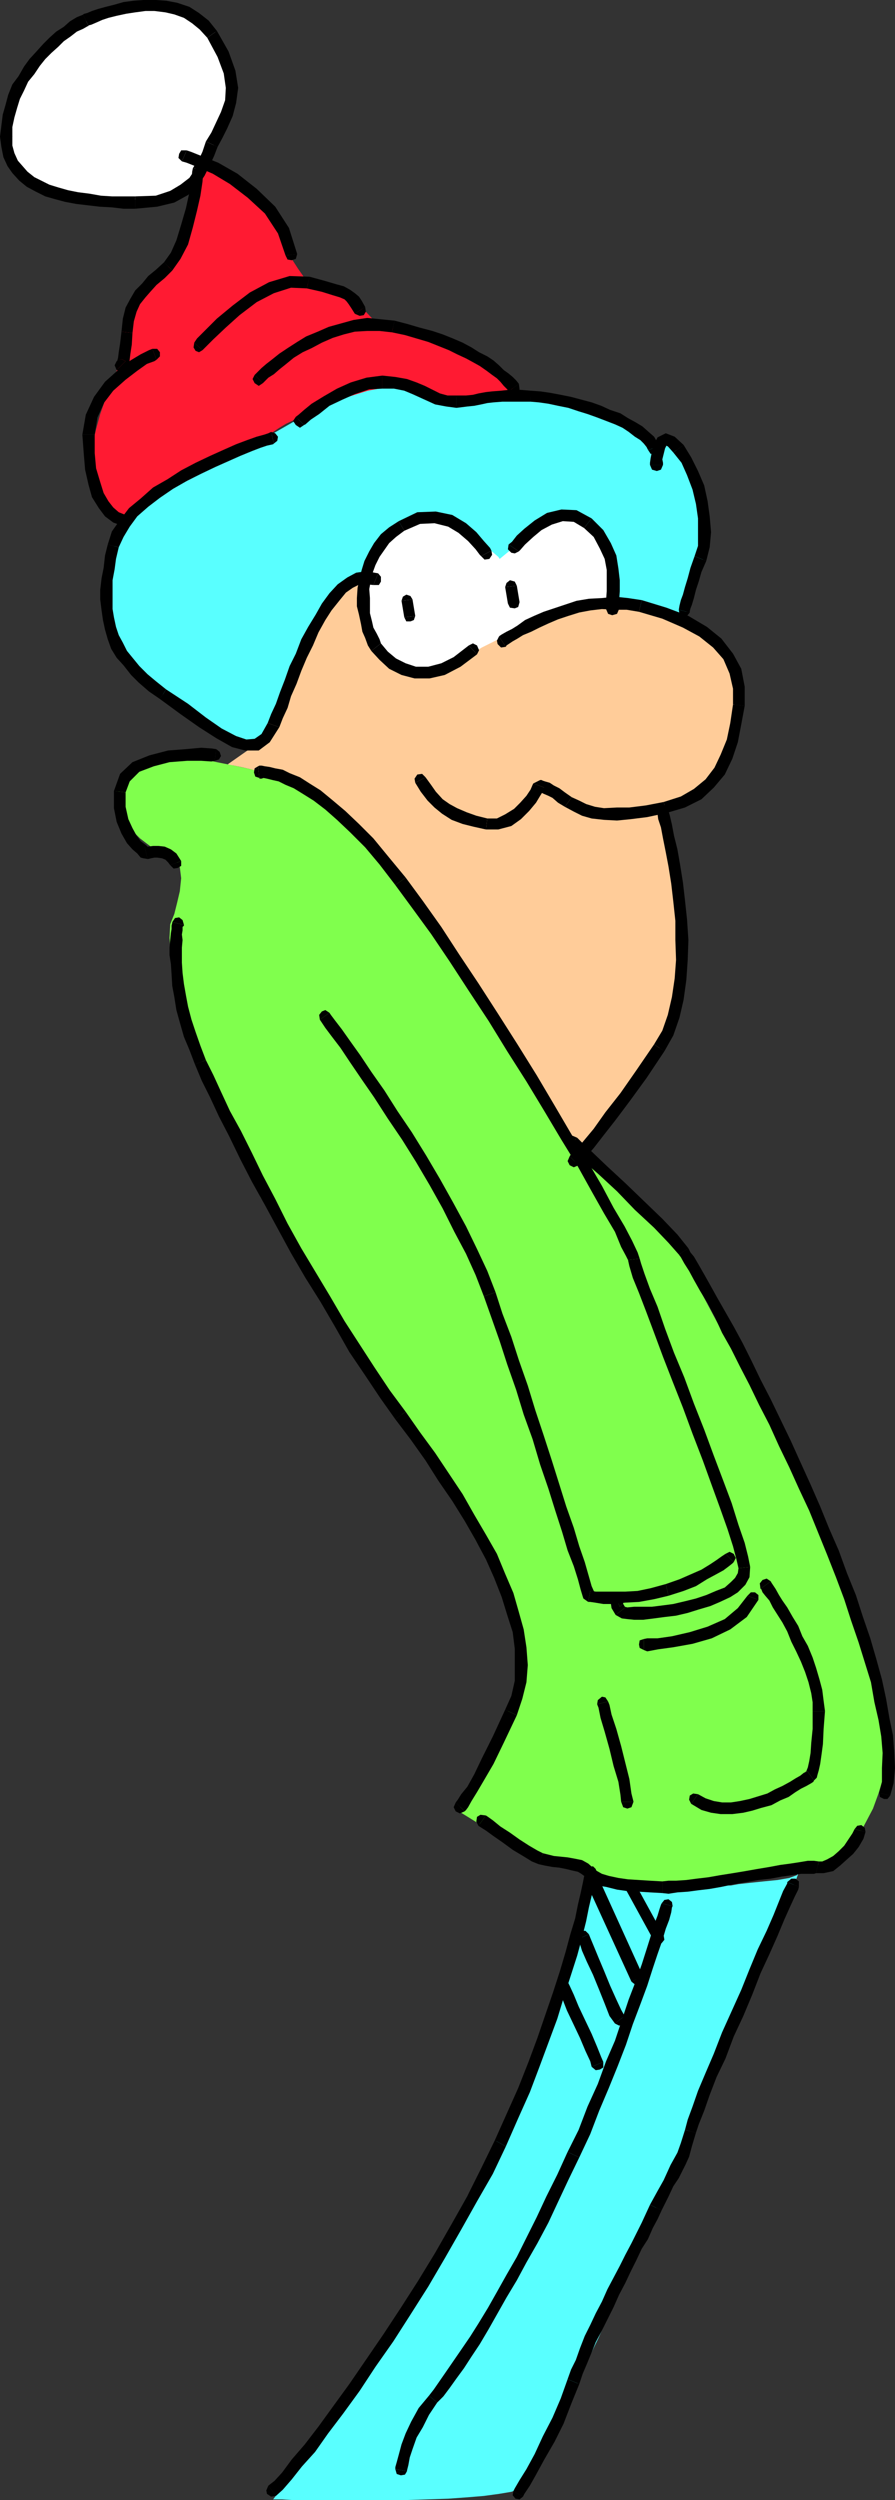 <?xml version="1.0" encoding="UTF-8" standalone="no"?>
<svg
   version="1.0"
   width="55.746mm"
   height="155.668mm"
   id="svg150"
   sodipodi:docname="Cold.wmf"
   xmlns:inkscape="http://www.inkscape.org/namespaces/inkscape"
   xmlns:sodipodi="http://sodipodi.sourceforge.net/DTD/sodipodi-0.dtd"
   xmlns="http://www.w3.org/2000/svg"
   xmlns:svg="http://www.w3.org/2000/svg">
  <rect width="100%" height="100%" fill="#333333" stroke="none"/>
  <sodipodi:namedview
     id="namedview150"
     pagecolor="#ffffff"
     bordercolor="#000000"
     borderopacity="0.25"
     inkscape:showpageshadow="2"
     inkscape:pageopacity="0.0"
     inkscape:pagecheckerboard="0"
     inkscape:deskcolor="#d1d1d1"
     inkscape:document-units="mm" />
  <defs
     id="defs1">
    <pattern
       id="WMFhbasepattern"
       patternUnits="userSpaceOnUse"
       width="6"
       height="6"
       x="0"
       y="0" />
  </defs>
  <path
     style="fill:#ffffff;fill-opacity:1;fill-rule:evenodd;stroke:none"
     d="m 82.403,116.669 h 68.184 v 46.538 H 82.403 Z"
     id="path1" />
  <path
     style="fill:#ffffff;fill-opacity:1;fill-rule:evenodd;stroke:none"
     d="m 11.957,10.18 2.747,-1.939 2.908,-1.778 3.393,-1.939 3.393,-1.454 3.393,-1.131 3.393,-0.808 3.07,-0.323 2.424,0.485 2.262,0.485 2.424,0.323 2.262,0.323 2.1,0.485 1.777,0.808 1.939,1.778 1.454,2.424 1.293,3.717 0.969,4.04 0.323,3.717 v 3.393 l -0.162,2.909 -0.646,2.747 -0.646,2.424 -0.808,1.778 -0.969,1.616 -0.808,1.778 -0.969,1.939 -0.969,2.101 -0.969,2.101 -1.131,1.939 -1.454,1.778 -1.939,0.97 -2.262,0.323 H 38.455 36.677 L 35.062,47.023 H 33.123 31.184 L 29.245,46.861 H 26.983 L 25.044,46.7 H 23.105 L 21.166,46.538 19.389,46.377 17.612,46.215 16.157,46.053 14.865,45.892 13.895,45.569 H 12.926 L 11.472,44.761 9.856,43.63 7.917,42.175 5.978,40.236 4.201,37.974 2.747,35.712 1.777,32.965 1.454,30.218 1.939,27.147 3.07,23.754 4.847,20.522 6.786,17.29 8.725,14.543 10.341,12.281 11.472,10.665 Z"
     id="path2" />
  <path
     style="fill:#59ffff;fill-opacity:1;fill-rule:evenodd;stroke:none"
     d="m 63.822,102.287 -0.485,0.162 -0.969,0.323 -1.616,0.646 -2.1,0.97 -2.585,0.97 -2.747,1.454 -3.07,1.293 -3.231,1.454 -3.07,1.616 -3.07,1.778 -2.908,1.616 -2.747,1.778 -2.424,1.454 -1.777,1.616 -1.293,1.454 -0.646,1.454 -0.808,2.747 -1.131,2.909 -0.969,3.07 -0.969,3.07 -0.808,2.747 -0.485,2.909 v 2.262 l 0.323,2.101 1.131,2.424 1.939,2.909 2.424,3.555 2.747,3.555 2.908,3.555 2.747,3.07 2.1,2.262 1.454,1.131 1.616,0.97 2.262,1.454 2.747,1.616 3.07,1.778 3.07,1.616 2.747,1.131 2.262,0.485 1.454,-0.323 1.131,-1.454 1.454,-2.747 1.777,-3.07 1.616,-3.717 1.777,-3.878 1.616,-3.717 1.454,-2.909 0.969,-2.424 1.131,-1.939 0.969,-2.101 1.131,-2.424 1.293,-2.101 1.131,-2.101 1.454,-1.616 1.293,-1.131 1.131,-0.646 1.939,-0.485 1.293,-0.323 0.646,-0.323 h 0.162 v -0.162 -0.646 -0.808 l 0.162,-1.131 0.162,-1.131 0.485,-1.293 0.485,-1.131 0.646,-0.97 1.131,-0.97 1.293,-1.454 1.616,-1.293 1.939,-1.293 1.939,-0.97 2.1,-0.808 2.262,-0.323 2.262,0.162 2.262,0.808 2.585,1.293 2.585,1.454 2.262,1.778 2.1,1.454 1.616,1.293 1.131,0.97 0.323,0.485 11.149,-9.211 0.323,-0.162 0.323,-0.323 0.969,-0.323 0.969,-0.323 1.131,-0.485 h 1.293 l 1.293,0.485 1.454,0.808 1.293,1.293 1.454,1.454 1.454,1.939 1.131,2.101 0.969,1.939 0.808,2.101 0.485,1.616 0.323,1.454 v 1.454 1.131 1.131 l 0.323,1.131 v 0.646 l 0.162,0.646 v 0.646 0.162 l 15.511,4.525 5.978,-18.745 v -0.485 l -0.323,-1.778 -0.323,-2.101 -0.323,-2.747 -0.646,-2.747 -0.323,-2.747 -0.485,-2.262 -0.485,-1.616 -0.646,-1.454 -0.969,-1.454 -0.969,-1.454 -1.454,-1.616 -1.131,-1.131 -0.808,-0.97 -0.646,-0.808 -0.323,-0.162 -1.293,3.393 -0.485,-0.323 -0.485,-0.97 -1.293,-1.131 -1.454,-1.454 -1.777,-1.454 -1.777,-1.616 -1.777,-1.293 -1.777,-0.808 -2.1,-0.646 -2.262,-0.808 -2.747,-0.485 -2.747,-0.646 -2.747,-0.485 -2.747,-0.323 -2.585,-0.323 -2.262,-0.323 -2.262,-0.162 h -2.424 l -2.1,0.162 -1.939,0.162 -1.939,0.323 -1.293,0.162 -0.808,0.323 h -0.323 l -16.319,-4.201 -12.441,1.454 z"
     id="path3" />
  <path
     style="fill:#59ffff;fill-opacity:1;fill-rule:evenodd;stroke:none"
     d="m 188.073,440.659 -0.162,0.323 -0.485,1.293 -0.808,1.778 -0.969,2.585 -1.454,3.393 -1.616,3.555 -1.616,4.363 -2.1,4.848 -2.1,5.171 -2.585,5.494 -2.262,5.817 -2.585,6.302 -2.747,6.302 -2.908,6.464 -2.747,6.787 -3.07,6.625 -2.908,6.625 -2.908,6.625 -2.908,6.625 -2.747,6.464 -2.908,6.14 -2.585,5.979 -2.747,5.656 -2.424,5.656 -2.585,4.848 -2.1,4.525 -1.939,3.878 -1.939,3.555 -1.616,2.747 -1.293,2.262 -1.293,1.454 -0.808,0.97 -1.777,0.646 -2.908,0.485 -3.555,0.485 -3.878,0.323 -4.524,0.323 -5.009,0.162 -5.009,0.162 h -5.009 -5.009 -4.847 -4.524 -3.878 -3.393 l -2.424,-0.162 H 64.791 64.307 l 0.485,-0.646 1.454,-2.262 2.262,-3.07 3.07,-4.363 3.716,-5.333 4.039,-5.979 4.363,-6.948 5.009,-7.272 4.847,-7.756 5.009,-7.918 5.17,-8.403 4.524,-8.241 4.524,-8.08 4.039,-7.918 3.716,-7.595 2.747,-7.11 2.585,-6.464 2.1,-5.979 2.1,-5.333 1.616,-5.009 1.616,-4.363 1.293,-4.04 1.293,-3.555 0.969,-2.909 0.808,-2.747 0.808,-2.101 0.485,-1.778 0.646,-1.293 0.323,-1.293 0.162,-0.646 0.162,-0.485 v -0.162 l 31.022,2.585 h 0.808 l 1.777,-0.323 2.908,-0.323 3.07,-0.323 3.231,-0.323 2.747,-0.485 1.777,-0.646 z"
     id="path4" />
  <path
     style="fill:#ffcc99;fill-opacity:1;fill-rule:evenodd;stroke:none"
     d="m 84.019,136.544 0.162,0.97 0.485,2.101 0.646,3.232 0.808,3.717 1.131,3.717 1.454,3.393 1.616,2.424 1.939,1.293 2.1,0.485 1.777,0.485 1.777,0.485 1.939,0.162 1.616,0.162 1.616,-0.323 1.616,-0.808 1.939,-1.454 1.131,-0.808 1.616,-0.97 1.939,-1.131 2.1,-1.293 2.585,-1.293 2.585,-1.293 2.908,-1.293 3.07,-1.131 2.908,-1.131 3.07,-1.293 2.747,-0.97 2.908,-0.808 2.747,-0.646 2.262,-0.485 2.1,-0.485 h 1.939 l 1.616,0.162 1.939,0.323 2.262,0.808 2.1,0.646 2.424,0.808 2.262,0.97 2.424,1.293 2.262,1.293 2.1,1.454 2.1,1.616 1.777,1.778 1.454,1.939 1.454,2.101 0.969,2.424 0.485,2.424 0.162,2.585 -0.485,5.009 -0.808,4.525 -1.454,3.878 -1.454,3.232 -1.777,2.747 -1.616,2.101 -1.939,1.616 -1.616,0.808 -1.454,0.646 -1.293,0.485 -1.131,0.646 -0.808,0.485 -0.646,0.485 -0.485,0.323 -0.162,0.323 h -0.162 l 0.162,0.485 0.162,1.293 0.323,1.778 0.485,2.747 0.485,2.909 0.485,3.555 0.646,3.717 0.485,3.878 0.485,4.201 0.485,4.201 0.162,4.201 0.162,4.04 -0.162,3.878 -0.323,3.232 -0.808,3.07 -0.808,2.424 -1.131,2.424 -1.293,2.262 -1.454,2.585 -1.777,2.424 -1.777,2.585 -1.939,2.424 -1.777,2.424 -1.616,2.262 -1.939,2.262 -1.616,2.101 -1.293,1.616 -1.293,1.778 -1.293,1.131 -0.808,0.97 -0.485,0.646 -0.162,0.162 -36.677,-56.234 -0.323,-0.323 -0.808,-0.808 -1.131,-1.616 -1.454,-1.778 -1.777,-2.101 -2.262,-2.424 -2.424,-2.585 -2.424,-2.747 -2.424,-2.747 -2.585,-2.747 -2.585,-2.585 -2.424,-2.424 -2.262,-1.939 -2.262,-1.939 -1.939,-1.131 -1.616,-0.808 -2.747,-0.808 -2.908,-0.808 -2.424,-0.97 -2.262,-0.646 -2.1,-0.485 -1.616,-0.323 -1.131,-0.162 -0.323,-0.162 8.079,-5.656 10.664,-25.693 0.323,-0.485 0.969,-1.293 1.131,-1.939 1.616,-2.262 1.777,-2.262 1.939,-1.778 1.939,-1.293 z"
     id="path5" />
  <path
     style="fill:#ff1a32;fill-opacity:1;fill-rule:evenodd;stroke:none"
     d="m 47.503,39.59 0.485,0.162 1.454,0.323 1.939,0.646 2.424,1.293 2.747,1.454 2.747,2.101 2.424,2.747 2.1,3.393 1.777,3.393 1.616,3.07 1.454,2.747 1.454,2.262 1.131,1.616 0.808,1.293 0.646,0.808 0.162,0.323 h 0.485 l 1.131,0.162 1.777,0.485 2.1,0.646 2.585,1.131 2.585,1.454 2.585,2.262 2.585,2.747 2.747,0.808 3.231,0.808 3.393,0.97 3.555,1.131 3.393,1.293 3.231,1.454 2.908,1.293 2.262,1.454 1.939,1.616 1.777,1.293 1.454,1.293 1.454,1.293 1.131,0.97 0.808,0.808 0.485,0.485 0.162,0.162 h -0.646 l -1.939,0.323 -2.908,0.162 h -3.555 -3.716 l -3.878,-0.323 -3.716,-0.646 -3.231,-1.131 -1.454,-0.485 -1.777,-0.323 h -1.939 -2.424 l -2.262,0.646 -2.585,0.485 -2.585,0.808 -2.585,0.808 -2.585,0.808 -2.585,0.97 -2.262,1.131 -2.424,1.131 -2.1,1.131 -2.1,0.97 -1.616,0.97 -1.454,0.97 -3.07,1.778 -4.039,2.262 -4.039,2.424 -4.363,2.424 -4.039,2.262 -3.393,1.616 -2.424,1.131 -0.646,0.485 -9.371,6.948 -0.323,-0.323 -1.131,-0.808 -1.131,-1.454 -1.454,-1.616 -1.454,-2.101 -1.293,-2.747 -0.646,-2.909 -0.162,-3.07 0.485,-3.555 0.808,-3.393 0.969,-3.555 1.131,-3.232 0.969,-2.747 0.969,-2.262 0.646,-1.454 0.162,-0.485 2.1,-13.735 0.485,-0.485 1.454,-1.778 2.262,-2.101 2.424,-2.585 2.585,-2.909 2.1,-2.747 1.616,-2.424 0.808,-1.778 0.323,-1.939 0.485,-2.424 0.808,-2.747 0.646,-2.909 0.808,-2.747 0.485,-2.101 0.485,-1.778 z"
     id="path6" />
  <path
     style="fill:#80ff4d;fill-opacity:1;fill-rule:evenodd;stroke:none"
     d="m 40.07,217.502 0.323,-0.808 0.646,-1.616 0.646,-2.585 0.646,-2.747 0.323,-3.07 -0.323,-2.585 -1.293,-2.101 -2.262,-1.454 -3.07,-1.131 -2.747,-2.101 -2.424,-2.424 -1.616,-2.909 -1.293,-2.747 -0.162,-2.909 0.808,-2.424 2.1,-2.101 1.293,-0.808 1.293,-0.646 1.454,-0.485 1.293,-0.485 1.293,-0.323 1.616,-0.323 1.293,-0.162 1.616,-0.162 h 1.454 l 1.939,0.162 1.777,0.162 2.1,0.162 2.262,0.485 2.424,0.485 2.424,0.485 2.908,0.646 2.908,0.808 3.07,1.293 2.908,1.293 3.231,1.454 3.231,1.939 3.07,2.262 3.231,2.424 3.231,2.747 3.231,3.07 3.393,3.232 3.07,3.717 3.393,4.04 3.231,4.363 3.231,4.686 3.231,5.009 3.231,5.332 2.908,5.333 2.908,5.009 2.585,4.525 2.585,4.201 2.1,3.717 2.262,3.393 1.777,3.232 1.454,2.585 1.616,2.424 1.131,1.939 1.131,1.616 0.808,1.616 0.646,0.97 0.485,0.646 0.162,0.485 0.162,0.162 23.751,20.684 30.538,57.365 0.323,0.808 0.808,1.616 1.131,2.747 1.454,3.555 1.616,4.201 1.939,4.848 1.939,5.332 2.1,5.494 2.1,5.656 1.777,5.817 1.777,5.333 1.616,5.171 0.969,4.848 0.808,4.201 0.323,3.393 -0.323,2.747 -1.131,4.04 -1.131,3.717 -1.293,3.555 -1.616,3.07 -1.454,2.747 -1.777,2.424 -1.939,1.939 -1.939,1.616 -1.293,0.646 -2.262,0.646 -2.424,0.646 -3.07,0.808 -3.393,0.646 -3.393,0.646 -3.716,0.485 -3.716,0.646 -3.716,0.485 -3.393,0.646 -3.231,0.323 -2.747,0.323 -2.585,0.323 -1.777,0.162 -1.293,0.162 h -0.162 l -32.476,-10.019 -14.38,-8.888 0.162,-0.323 0.646,-0.808 0.969,-1.454 1.131,-1.778 1.454,-2.424 1.293,-2.585 1.777,-2.909 1.454,-3.232 1.454,-3.555 1.293,-3.717 1.131,-3.555 0.808,-3.878 0.646,-4.04 v -3.878 l -0.323,-3.878 -0.808,-3.555 -1.777,-4.363 -2.585,-5.494 -3.393,-6.302 -4.201,-7.433 -4.524,-7.756 -4.847,-8.241 -5.17,-8.564 -5.332,-8.241 -5.332,-8.241 -4.847,-7.756 -4.524,-7.11 -4.201,-6.14 -3.555,-5.171 -2.424,-3.878 -1.777,-2.585 -0.646,-0.97 -0.323,-0.485 -0.646,-1.616 -1.131,-2.424 -1.616,-3.393 -1.777,-3.878 -2.1,-4.525 -2.1,-5.009 -2.1,-5.171 -2.1,-5.494 -1.939,-5.494 -1.777,-5.332 -1.777,-5.333 -1.293,-4.848 -0.808,-4.525 -0.323,-4.04 z"
     id="path7" />
  <path
     style="fill:#000000;fill-opacity:1;fill-rule:evenodd;stroke:none"
     d="M 51.058,7.272 49.119,4.848 46.857,3.07 44.595,1.616 41.686,0.646 39.101,0.162 36.677,0 h -2.908 l -2.262,0.162 -2.424,0.323 -2.262,0.646 -1.939,0.485 -1.777,0.485 -1.454,0.485 -1.131,0.485 -0.646,0.162 -0.323,0.162 1.293,2.747 V 5.979 L 21.489,5.817 22.62,5.333 24.075,4.686 25.529,4.201 27.468,3.717 29.73,3.232 31.83,2.909 34.254,2.585 h 2.1 l 2.585,0.323 2.1,0.485 2.262,0.808 1.939,1.293 1.777,1.454 1.777,1.939 z"
     id="path8" />
  <path
     style="fill:#000000;fill-opacity:1;fill-rule:evenodd;stroke:none"
     d="m 51.219,34.58 1.131,-2.101 1.131,-2.262 1.293,-2.909 0.808,-3.07 0.485,-3.555 -0.646,-4.04 -1.616,-4.525 -2.747,-4.848 -2.262,1.616 2.424,4.525 1.454,3.878 0.485,3.393 -0.162,2.909 -0.969,2.747 -1.131,2.424 -1.131,2.424 -1.293,2.101 z"
     id="path9" />
  <path
     style="fill:#000000;fill-opacity:1;fill-rule:evenodd;stroke:none"
     d="m 31.83,49.124 5.17,-0.485 4.039,-0.97 3.231,-1.778 2.262,-2.101 1.616,-2.424 1.293,-2.585 0.969,-2.101 0.808,-2.101 -2.747,-1.293 -0.808,2.424 -0.969,2.101 -0.808,2.101 -1.293,1.939 -2.1,1.616 -2.424,1.454 -3.393,1.131 -4.847,0.162 z"
     id="path10" />
  <path
     style="fill:#000000;fill-opacity:1;fill-rule:evenodd;stroke:none"
     d="m 0,32.157 0.323,2.424 0.485,2.424 0.969,2.101 1.131,1.616 1.616,1.778 1.777,1.454 2.1,1.131 2.262,1.131 2.262,0.646 2.424,0.646 2.585,0.485 2.747,0.323 2.747,0.323 2.908,0.162 2.747,0.323 h 2.747 V 46.215 H 29.083 26.337 L 23.751,46.053 21.005,45.569 18.419,45.246 15.996,44.761 13.734,44.114 11.633,43.468 9.694,42.498 8.079,41.691 6.463,40.398 5.332,39.105 4.201,37.812 3.393,36.035 2.908,34.257 V 32.157 L 2.424,31.025 1.454,30.702 0.485,31.025 Z"
     id="path11" />
  <path
     style="fill:#000000;fill-opacity:1;fill-rule:evenodd;stroke:none"
     d="m 19.551,3.393 h 0.162 L 18.096,4.04 16.481,5.009 15.026,6.302 13.249,7.433 11.633,8.888 10.179,10.342 8.725,11.958 6.948,13.897 5.655,15.674 4.363,17.937 2.908,19.876 1.939,22.3 1.293,24.723 0.646,26.986 0.323,29.571 0,32.157 h 2.908 v -2.262 l 0.485,-2.262 0.646,-2.262 0.646,-2.101 0.969,-1.939 0.969,-2.101 1.454,-1.778 1.293,-1.939 1.293,-1.616 1.454,-1.454 1.616,-1.454 1.293,-1.293 1.616,-1.131 1.454,-1.131 1.454,-0.646 1.131,-0.646 h 0.162 z"
     id="path12" />
  <path
     style="fill:#000000;fill-opacity:1;fill-rule:evenodd;stroke:none"
     d="m 43.948,35.388 h -1.293 l -0.485,0.808 -0.162,0.97 0.808,0.808 z"
     id="path13" />
  <path
     style="fill:#000000;fill-opacity:1;fill-rule:evenodd;stroke:none"
     d="m 69.962,59.789 -1.939,-6.14 -3.231,-5.009 -4.363,-4.201 -4.524,-3.555 -4.524,-2.585 -4.039,-1.616 -2.424,-0.97 -0.969,-0.323 -1.131,2.585 1.131,0.323 2.424,0.97 3.716,1.616 4.039,2.424 4.201,3.232 4.039,3.717 3.07,4.686 1.777,5.171 z"
     id="path14" />
  <path
     style="fill:#000000;fill-opacity:1;fill-rule:evenodd;stroke:none"
     d="m 67.215,60.112 0.485,0.97 0.969,0.162 0.969,-0.323 0.323,-1.131 z"
     id="path15" />
  <path
     style="fill:#000000;fill-opacity:1;fill-rule:evenodd;stroke:none"
     d="M 47.988,39.913 47.664,38.943 46.857,38.459 45.887,38.782 45.402,39.59 Z"
     id="path16" />
  <path
     style="fill:#000000;fill-opacity:1;fill-rule:evenodd;stroke:none"
     d="m 40.555,63.667 1.939,-2.747 1.777,-3.393 1.131,-4.04 0.969,-3.878 0.808,-3.555 0.485,-3.232 0.162,-2.101 0.162,-0.808 -2.585,-0.323 -0.162,0.808 -0.162,2.101 -0.485,2.747 -0.808,3.717 -1.131,3.878 -1.131,3.717 -1.293,2.909 -1.616,2.262 z"
     id="path17" />
  <path
     style="fill:#000000;fill-opacity:1;fill-rule:evenodd;stroke:none"
     d="m 31.184,78.372 0.323,-2.747 0.646,-2.262 0.808,-1.778 1.293,-1.616 1.131,-1.293 1.454,-1.616 1.939,-1.616 1.777,-1.778 -1.939,-1.939 -1.939,1.778 -1.777,1.454 -1.454,1.778 -1.616,1.616 -1.131,1.939 -1.131,2.101 -0.646,2.585 -0.323,3.07 z"
     id="path18" />
  <path
     style="fill:#000000;fill-opacity:1;fill-rule:evenodd;stroke:none"
     d="m 27.468,87.098 1.131,0.485 1.131,-0.485 0.323,-0.485 0.323,-0.646 0.162,-1.454 0.162,-1.293 0.323,-2.101 0.162,-2.747 -2.585,-0.323 -0.323,2.747 -0.323,2.101 -0.162,1.293 -0.162,0.646 -0.323,0.485 0.323,-0.323 0.969,-0.485 0.969,0.485 z"
     id="path19" />
  <path
     style="fill:#000000;fill-opacity:1;fill-rule:evenodd;stroke:none"
     d="m 29.568,84.997 -0.969,-0.485 -1.131,0.485 -0.485,0.97 0.485,1.131 z"
     id="path20" />
  <path
     style="fill:#000000;fill-opacity:1;fill-rule:evenodd;stroke:none"
     d="M 36.839,84.674 37.647,83.866 V 82.896 L 37.001,82.088 H 35.87 Z"
     id="path21" />
  <path
     style="fill:#000000;fill-opacity:1;fill-rule:evenodd;stroke:none"
     d="m 22.297,102.287 0.646,-4.04 1.616,-3.555 2.1,-2.747 2.908,-2.585 2.747,-2.101 2.262,-1.616 1.777,-0.646 0.485,-0.323 -0.969,-2.585 -0.808,0.323 -1.939,0.97 -2.424,1.454 -2.908,2.262 -3.07,2.747 -2.585,3.555 -1.939,4.201 -0.808,4.686 z"
     id="path22" />
  <path
     style="fill:#000000;fill-opacity:1;fill-rule:evenodd;stroke:none"
     d="m 29.568,121.193 -1.616,-0.646 -1.293,-1.131 -1.131,-1.454 -1.131,-1.939 -0.808,-2.585 -0.969,-3.232 -0.323,-3.555 v -4.363 h -2.908 l 0.323,4.363 0.323,3.878 0.808,3.555 0.808,2.909 1.616,2.585 1.454,1.939 1.939,1.454 2.262,0.808 z"
     id="path23" />
  <path
     style="fill:#000000;fill-opacity:1;fill-rule:evenodd;stroke:none"
     d="m 28.922,123.779 0.969,-0.162 0.646,-0.97 -0.162,-0.808 -0.808,-0.646 z"
     id="path24" />
  <path
     style="fill:#000000;fill-opacity:1;fill-rule:evenodd;stroke:none"
     d="m 45.726,80.634 -0.162,1.131 0.485,0.808 0.808,0.323 0.808,-0.485 z"
     id="path25" />
  <path
     style="fill:#000000;fill-opacity:1;fill-rule:evenodd;stroke:none"
     d="m 72.87,65.121 -4.686,-0.162 -4.847,1.454 -4.524,2.424 -4.039,3.07 -3.716,3.07 -2.908,2.909 -1.777,1.778 -0.646,0.97 1.939,1.778 0.646,-0.646 1.939,-1.939 2.908,-2.747 3.231,-2.909 4.039,-3.07 4.039,-2.101 4.039,-1.293 3.716,0.162 z"
     id="path26" />
  <path
     style="fill:#000000;fill-opacity:1;fill-rule:evenodd;stroke:none"
     d="m 85.958,72.231 -0.808,-1.454 -0.646,-0.97 -0.969,-0.808 -1.131,-0.808 -1.454,-0.808 -1.777,-0.485 -2.747,-0.808 -3.555,-0.97 -0.646,2.747 3.555,0.808 2.585,0.808 1.616,0.485 1.131,0.485 0.485,0.485 0.485,0.646 0.646,0.97 0.808,1.293 z"
     id="path27" />
  <path
     style="fill:#000000;fill-opacity:1;fill-rule:evenodd;stroke:none"
     d="m 83.534,73.847 1.131,0.485 0.969,-0.162 0.485,-0.808 -0.162,-1.131 z"
     id="path28" />
  <path
     style="fill:#000000;fill-opacity:1;fill-rule:evenodd;stroke:none"
     d="m 59.944,88.229 -0.485,0.97 0.485,0.97 0.969,0.646 0.969,-0.646 z"
     id="path29" />
  <path
     style="fill:#000000;fill-opacity:1;fill-rule:evenodd;stroke:none"
     d="m 92.905,75.463 -3.231,-0.323 -3.231,-0.323 -3.231,0.485 -2.908,0.808 -2.908,0.808 -2.585,1.131 -2.747,1.131 -2.1,1.293 -2.262,1.454 -1.939,1.293 -1.616,1.293 -1.454,1.131 -1.131,0.97 -0.969,0.97 -0.485,0.485 -0.162,0.162 1.939,1.939 0.162,-0.162 0.485,-0.485 0.646,-0.646 1.293,-0.808 1.293,-1.131 1.616,-1.293 1.777,-1.454 2.1,-1.293 2.1,-0.97 2.424,-1.293 2.585,-1.131 2.585,-0.808 2.585,-0.646 2.908,-0.162 h 2.908 l 2.908,0.323 z"
     id="path30" />
  <path
     style="fill:#000000;fill-opacity:1;fill-rule:evenodd;stroke:none"
     d="m 122.15,90.329 -0.646,-0.808 -0.808,-0.808 -0.969,-0.808 -1.131,-0.808 -1.131,-1.131 -1.293,-1.131 -1.454,-0.97 -1.939,-0.97 -1.777,-1.131 -2.1,-1.131 -2.262,-0.97 -2.424,-0.97 -2.424,-0.808 -3.07,-0.808 -2.747,-0.808 -3.07,-0.808 -0.646,2.747 3.07,0.646 2.747,0.808 2.747,0.808 2.424,0.97 2.424,0.97 1.939,0.97 2.1,0.97 1.777,0.97 1.454,0.808 1.616,1.131 1.293,0.97 1.131,0.808 0.808,0.808 0.808,0.97 0.808,0.808 0.323,0.485 z"
     id="path31" />
  <path
     style="fill:#000000;fill-opacity:1;fill-rule:evenodd;stroke:none"
     d="m 119.727,92.107 1.131,0.485 0.969,-0.162 0.485,-0.808 -0.162,-1.293 z"
     id="path32" />
  <path
     style="fill:#000000;fill-opacity:1;fill-rule:evenodd;stroke:none"
     d="m 69.639,98.086 -0.646,0.97 0.646,0.97 0.969,0.646 0.969,-0.646 z"
     id="path33" />
  <path
     style="fill:#000000;fill-opacity:1;fill-rule:evenodd;stroke:none"
     d="m 89.997,88.39 -3.716,0.485 -3.716,1.131 -3.231,1.454 -3.07,1.778 -2.908,1.778 -1.777,1.454 -1.293,1.131 -0.646,0.485 1.939,1.939 0.323,-0.162 1.293,-1.131 1.939,-1.293 2.424,-1.939 3.07,-1.454 2.908,-1.293 3.393,-1.131 3.07,-0.162 z"
     id="path34" />
  <path
     style="fill:#000000;fill-opacity:1;fill-rule:evenodd;stroke:none"
     d="m 107.447,93.076 h -2.1 l -1.777,-0.485 -1.616,-0.808 -1.939,-0.97 -1.939,-0.808 -2.262,-0.808 -2.747,-0.485 -3.07,-0.323 v 3.07 h 2.747 l 2.424,0.485 1.939,0.808 1.777,0.808 1.777,0.808 1.777,0.808 2.585,0.485 2.424,0.323 z"
     id="path35" />
  <path
     style="fill:#000000;fill-opacity:1;fill-rule:evenodd;stroke:none"
     d="m 124.897,91.945 -3.878,-0.323 -3.07,0.323 -2.1,0.162 -1.454,0.162 -1.777,0.323 -1.293,0.323 -1.616,0.162 H 107.447 v 2.909 l 2.585,-0.323 1.616,-0.162 1.616,-0.323 1.454,-0.323 1.454,-0.162 2.1,-0.162 h 2.747 3.878 z"
     id="path36" />
  <path
     style="fill:#000000;fill-opacity:1;fill-rule:evenodd;stroke:none"
     d="m 155.273,105.196 -0.646,-1.293 -0.646,-1.131 -1.293,-1.131 -1.454,-1.293 -1.616,-0.97 -1.777,-0.97 -1.777,-1.131 -2.424,-0.808 -2.1,-0.97 -2.262,-0.808 -2.424,-0.646 -2.424,-0.646 -2.424,-0.485 -2.585,-0.485 -2.262,-0.323 -2.262,-0.162 v 2.585 l 1.939,0.162 2.262,0.323 2.262,0.485 2.424,0.485 2.424,0.808 2.1,0.646 2.262,0.808 2.1,0.808 2.1,0.808 1.777,0.808 1.454,0.97 1.454,1.131 1.293,0.808 0.808,0.808 0.646,0.808 0.323,0.646 z"
     id="path37" />
  <path
     style="fill:#000000;fill-opacity:1;fill-rule:evenodd;stroke:none"
     d="m 152.526,105.842 0.646,0.97 h 1.131 l 0.646,-0.646 0.323,-0.97 z"
     id="path38" />
  <path
     style="fill:#000000;fill-opacity:1;fill-rule:evenodd;stroke:none"
     d="m 153.011,109.397 0.485,1.131 1.131,0.323 0.969,-0.323 0.485,-1.131 z"
     id="path39" />
  <path
     style="fill:#000000;fill-opacity:1;fill-rule:evenodd;stroke:none"
     d="m 160.928,104.711 -2.1,-1.939 -2.1,-0.808 -1.939,0.97 -0.808,1.616 -0.485,1.616 -0.323,1.616 -0.162,1.131 v 0.485 h 3.07 v -0.485 l -0.162,-0.808 0.323,-1.293 0.323,-1.293 0.323,-0.646 h -0.162 l 0.485,0.162 1.293,1.454 z"
     id="path40" />
  <path
     style="fill:#000000;fill-opacity:1;fill-rule:evenodd;stroke:none"
     d="m 166.26,132.02 0.808,-3.232 0.323,-3.555 -0.323,-3.717 -0.485,-3.555 -0.808,-3.717 -1.454,-3.393 -1.616,-3.232 -1.777,-2.909 -2.424,1.778 1.939,2.424 1.293,2.909 1.293,3.393 0.808,3.393 0.485,3.393 v 3.232 3.232 l -0.808,2.424 z"
     id="path41" />
  <path
     style="fill:#000000;fill-opacity:1;fill-rule:evenodd;stroke:none"
     d="m 162.382,144.139 v -0.323 l 0.162,-0.646 0.323,-0.808 0.485,-1.616 0.485,-1.939 0.646,-1.939 0.646,-2.262 1.131,-2.585 -2.747,-1.131 -0.969,2.747 -0.646,2.424 -0.646,2.101 -0.485,1.778 -0.485,1.293 -0.323,1.293 -0.162,0.97 z"
     id="path42" />
  <path
     style="fill:#000000;fill-opacity:1;fill-rule:evenodd;stroke:none"
     d="m 159.797,143.493 0.162,0.97 0.969,0.485 h 0.808 l 0.646,-0.808 z"
     id="path43" />
  <path
     style="fill:#000000;fill-opacity:1;fill-rule:evenodd;stroke:none"
     d="m 119.727,128.142 -0.162,1.131 0.808,0.808 0.808,0.162 0.969,-0.485 z"
     id="path44" />
  <path
     style="fill:#000000;fill-opacity:1;fill-rule:evenodd;stroke:none"
     d="m 139.277,122.001 -3.555,-1.939 -3.555,-0.162 -3.393,0.808 -2.908,1.778 -2.424,1.939 -1.777,1.616 -1.131,1.454 -0.808,0.646 2.424,1.616 0.323,-0.323 1.131,-1.293 1.939,-1.778 1.939,-1.616 2.424,-1.293 2.585,-0.808 2.585,0.162 2.424,1.454 z"
     id="path45" />
  <path
     style="fill:#000000;fill-opacity:1;fill-rule:evenodd;stroke:none"
     d="m 145.74,143.331 v -1.939 l 0.162,-2.262 v -2.585 l -0.323,-2.747 -0.485,-3.07 -1.293,-2.909 -1.777,-3.07 -2.747,-2.747 -1.777,2.262 2.262,2.101 1.454,2.747 1.131,2.424 0.485,2.585 v 2.424 2.585 l -0.162,2.262 v 1.939 z"
     id="path46" />
  <path
     style="fill:#000000;fill-opacity:1;fill-rule:evenodd;stroke:none"
     d="m 142.67,143.331 0.485,1.131 0.969,0.323 1.131,-0.323 0.485,-1.131 z"
     id="path47" />
  <path
     style="fill:#000000;fill-opacity:1;fill-rule:evenodd;stroke:none"
     d="m 113.264,130.889 0.808,0.808 1.131,-0.162 0.646,-0.97 -0.162,-0.97 z"
     id="path48" />
  <path
     style="fill:#000000;fill-opacity:1;fill-rule:evenodd;stroke:none"
     d="m 95.167,124.91 3.716,-1.616 3.393,-0.162 3.231,0.808 2.424,1.454 2.262,1.939 1.777,1.939 0.969,1.293 0.323,0.323 2.424,-1.293 -0.323,-0.646 -1.454,-1.616 -1.777,-2.101 -2.424,-2.101 -3.231,-1.939 -3.878,-0.808 -4.363,0.162 -4.363,2.101 z"
     id="path49" />
  <path
     style="fill:#000000;fill-opacity:1;fill-rule:evenodd;stroke:none"
     d="m 89.674,151.411 -0.323,-0.97 -0.646,-1.293 -0.808,-1.454 -0.323,-1.454 -0.485,-1.939 v -1.616 -1.939 l -0.162,-2.101 0.323,-1.778 0.485,-2.101 0.646,-1.778 0.969,-1.939 1.131,-1.616 1.131,-1.616 1.616,-1.454 1.939,-1.454 -1.293,-2.262 -2.262,1.454 -1.939,1.616 -1.616,2.101 -1.131,1.939 -1.131,2.262 -0.646,2.101 -0.485,1.939 -0.485,2.262 -0.162,2.424 v 1.939 l 0.485,1.939 0.485,2.262 0.323,1.778 0.646,1.454 0.646,1.778 0.808,1.293 z"
     id="path50" />
  <path
     style="fill:#000000;fill-opacity:1;fill-rule:evenodd;stroke:none"
     d="m 110.355,151.896 -3.555,2.747 -2.908,1.454 -3.07,0.808 h -2.908 l -2.424,-0.808 -2.262,-1.131 -1.939,-1.616 -1.616,-1.939 -2.262,1.778 1.939,2.101 2.262,2.101 2.908,1.454 3.07,0.808 h 3.555 l 3.555,-0.808 3.716,-1.939 3.878,-2.909 z"
     id="path51" />
  <path
     style="fill:#000000;fill-opacity:1;fill-rule:evenodd;stroke:none"
     d="m 112.294,153.996 0.485,-0.97 -0.485,-1.131 -0.969,-0.485 -0.969,0.485 z"
     id="path52" />
  <path
     style="fill:#000000;fill-opacity:1;fill-rule:evenodd;stroke:none"
     d="m 97.106,141.069 -0.485,-0.808 -0.969,-0.323 -0.808,0.485 -0.323,0.97 z"
     id="path53" />
  <path
     style="fill:#000000;fill-opacity:1;fill-rule:evenodd;stroke:none"
     d="m 96.46,145.109 1.293,-0.162 -0.646,-3.878 -2.585,0.323 0.646,3.878 z"
     id="path54" />
  <path
     style="fill:#000000;fill-opacity:1;fill-rule:evenodd;stroke:none"
     d="m 95.167,145.27 0.485,0.97 h 0.969 l 0.808,-0.323 0.323,-0.97 z"
     id="path55" />
  <path
     style="fill:#000000;fill-opacity:1;fill-rule:evenodd;stroke:none"
     d="m 121.666,137.837 -0.485,-0.97 -1.131,-0.323 -0.808,0.646 -0.323,0.97 z"
     id="path56" />
  <path
     style="fill:#000000;fill-opacity:1;fill-rule:evenodd;stroke:none"
     d="m 121.019,142.039 1.293,-0.323 -0.646,-3.878 -2.747,0.323 0.646,3.878 z"
     id="path57" />
  <path
     style="fill:#000000;fill-opacity:1;fill-rule:evenodd;stroke:none"
     d="m 119.565,142.039 0.485,0.97 1.131,0.162 0.808,-0.323 0.323,-1.131 z"
     id="path58" />
  <path
     style="fill:#000000;fill-opacity:1;fill-rule:evenodd;stroke:none"
     d="m 117.465,149.795 -0.485,0.97 0.162,0.808 0.808,0.808 1.131,-0.162 z"
     id="path59" />
  <path
     style="fill:#000000;fill-opacity:1;fill-rule:evenodd;stroke:none"
     d="m 151.072,141.231 -3.231,-0.485 -3.07,-0.323 -3.07,0.323 -3.07,0.162 -2.908,0.485 -2.908,0.97 -2.424,0.808 -2.424,0.808 -2.262,0.97 -2.1,0.97 -1.777,1.293 -1.293,0.808 -1.293,0.646 -1.131,0.646 -0.485,0.323 -0.162,0.162 1.616,2.424 0.162,-0.323 0.485,-0.323 0.969,-0.646 1.131,-0.646 1.293,-0.808 1.939,-0.808 1.939,-0.97 2.1,-0.97 2.262,-0.97 2.424,-0.808 2.585,-0.808 2.585,-0.485 2.747,-0.323 3.07,0.162 h 2.747 l 2.908,0.485 z"
     id="path60" />
  <path
     style="fill:#000000;fill-opacity:1;fill-rule:evenodd;stroke:none"
     d="m 175.308,166.116 v -4.525 l -0.808,-4.201 -1.939,-3.555 -2.747,-3.555 -3.393,-2.747 -4.363,-2.585 -5.17,-1.939 -5.817,-1.778 -0.646,2.747 5.494,1.616 4.847,2.101 3.878,2.101 3.231,2.585 2.424,2.747 1.454,3.393 0.808,3.555 v 3.717 z"
     id="path61" />
  <path
     style="fill:#000000;fill-opacity:1;fill-rule:evenodd;stroke:none"
     d="m 156.889,191.324 4.363,-1.293 3.878,-1.939 2.908,-2.747 2.585,-3.07 1.777,-3.717 1.293,-3.878 0.808,-4.201 0.808,-4.363 -2.747,-0.323 -0.646,4.363 -0.808,3.878 -1.454,3.555 -1.454,3.07 -2.1,2.747 -2.747,2.262 -3.07,1.778 -4.039,1.293 z"
     id="path62" />
  <path
     style="fill:#000000;fill-opacity:1;fill-rule:evenodd;stroke:none"
     d="m 132.976,189.87 2.1,1.131 1.939,0.97 2.262,0.646 2.908,0.323 3.07,0.162 3.231,-0.323 3.878,-0.485 4.524,-0.97 -0.646,-2.585 -4.201,0.808 -3.878,0.485 h -2.908 l -3.07,0.162 -2.1,-0.323 -2.1,-0.646 -1.616,-0.808 -1.777,-0.808 z"
     id="path63" />
  <path
     style="fill:#000000;fill-opacity:1;fill-rule:evenodd;stroke:none"
     d="m 128.129,185.345 -1.616,0.808 0.323,0.162 0.485,0.162 0.646,0.323 1.131,0.485 0.969,0.485 1.293,1.131 1.616,0.97 1.616,-2.262 -1.616,-1.131 -1.293,-0.97 -1.293,-0.646 -0.969,-0.646 -1.131,-0.323 -0.485,-0.162 -0.323,-0.162 h -0.323 l -1.616,0.808 z"
     id="path64" />
  <path
     style="fill:#000000;fill-opacity:1;fill-rule:evenodd;stroke:none"
     d="m 114.395,195.202 h 2.908 l 3.07,-0.808 2.262,-1.616 1.939,-1.939 1.616,-1.939 0.969,-1.616 0.808,-1.293 0.162,-0.646 -2.585,-0.97 -0.162,0.323 -0.485,1.131 -0.969,1.454 -1.454,1.616 -1.454,1.454 -2.1,1.293 -1.939,0.97 h -2.262 z"
     id="path65" />
  <path
     style="fill:#000000;fill-opacity:1;fill-rule:evenodd;stroke:none"
     d="m 97.753,184.214 1.293,2.101 1.616,2.101 1.616,1.616 1.777,1.454 2.262,1.454 2.585,0.97 2.585,0.646 2.908,0.646 0.323,-2.585 -2.585,-0.646 -2.262,-0.808 -2.262,-0.97 -1.777,-0.97 -1.616,-1.131 -1.616,-1.778 -1.131,-1.616 -1.293,-1.778 z"
     id="path66" />
  <path
     style="fill:#000000;fill-opacity:1;fill-rule:evenodd;stroke:none"
     d="m 100.176,182.921 -0.808,-0.808 -1.131,0.162 -0.646,0.97 0.162,0.97 z"
     id="path67" />
  <path
     style="fill:#000000;fill-opacity:1;fill-rule:evenodd;stroke:none"
     d="m 64.468,104.388 0.808,-0.646 0.162,-0.97 -0.646,-0.808 -0.969,-0.323 z"
     id="path68" />
  <path
     style="fill:#000000;fill-opacity:1;fill-rule:evenodd;stroke:none"
     d="m 27.952,128.788 1.131,-2.424 1.454,-2.424 1.777,-2.424 2.585,-2.262 2.747,-2.101 3.07,-2.101 3.393,-1.939 3.231,-1.616 3.393,-1.616 2.908,-1.293 2.908,-1.293 2.747,-1.131 2.1,-0.808 1.454,-0.485 1.454,-0.323 0.162,-0.162 -0.646,-2.747 -0.646,0.323 -0.969,0.323 -1.777,0.485 -2.262,0.808 -2.585,0.97 -2.908,1.293 -3.231,1.454 -3.393,1.616 -3.393,1.778 -3.231,2.101 -3.393,1.939 -2.908,2.585 -2.747,2.262 -2.1,2.747 -1.939,2.747 -0.969,3.07 z"
     id="path69" />
  <path
     style="fill:#000000;fill-opacity:1;fill-rule:evenodd;stroke:none"
     d="m 39.101,162.237 -2.424,-1.939 -1.939,-1.616 -1.939,-1.939 -1.454,-1.778 -1.454,-1.778 -0.969,-1.939 -0.969,-1.778 -0.646,-1.939 -0.485,-2.262 -0.323,-1.939 v -2.262 -2.262 -2.262 l 0.485,-2.585 0.323,-2.424 0.646,-2.747 -2.585,-0.646 -0.646,2.585 -0.323,2.909 -0.485,2.424 -0.323,2.747 v 2.262 l 0.323,2.585 0.323,2.262 0.485,2.262 0.646,2.262 0.808,2.262 1.293,2.101 1.616,1.778 1.777,2.262 1.777,1.778 2.424,2.101 2.585,1.778 z"
     id="path70" />
  <path
     style="fill:#000000;fill-opacity:1;fill-rule:evenodd;stroke:none"
     d="m 63.014,170.155 -1.454,2.585 -1.616,1.131 -1.939,0.162 -2.424,-0.808 -3.393,-1.778 -3.716,-2.585 -4.201,-3.232 -5.17,-3.393 -1.454,2.262 4.847,3.555 4.363,3.07 4.039,2.585 3.716,2.101 3.07,0.808 h 3.231 l 2.585,-1.939 2.262,-3.555 z"
     id="path71" />
  <path
     style="fill:#000000;fill-opacity:1;fill-rule:evenodd;stroke:none"
     d="m 89.028,134.929 -2.747,-0.485 -2.424,0.323 -2.1,1.131 -2.262,1.616 -1.939,2.101 -1.777,2.424 -1.454,2.585 -1.777,2.909 -1.616,2.909 -1.293,3.393 -1.454,2.909 -1.131,3.232 -1.131,2.909 -0.969,2.747 -1.131,2.424 -0.808,2.101 2.747,0.97 0.808,-2.101 1.131,-2.424 0.808,-2.747 1.293,-2.909 1.131,-3.07 1.293,-3.07 1.454,-2.909 1.293,-3.07 1.616,-2.909 1.454,-2.262 1.939,-2.424 1.454,-1.778 1.616,-1.131 1.616,-0.808 h 1.616 l 1.616,0.162 z"
     id="path72" />
  <path
     style="fill:#000000;fill-opacity:1;fill-rule:evenodd;stroke:none"
     d="m 87.896,137.676 h 1.293 l 0.485,-0.808 v -1.131 l -0.646,-0.808 z"
     id="path73" />
  <path
     style="fill:#000000;fill-opacity:1;fill-rule:evenodd;stroke:none"
     d="m 50.573,179.043 0.969,-0.323 0.485,-0.808 -0.323,-0.97 -0.808,-0.646 z"
     id="path74" />
  <path
     style="fill:#000000;fill-opacity:1;fill-rule:evenodd;stroke:none"
     d="m 29.568,186.476 0.969,-2.585 2.262,-2.262 3.393,-1.293 3.716,-0.97 4.201,-0.323 h 3.231 l 2.424,0.162 0.808,-0.162 0.323,-2.747 -1.131,-0.162 -2.424,-0.162 -3.555,0.323 -4.201,0.323 -4.363,1.131 -4.039,1.616 -2.908,2.747 -1.454,4.04 z"
     id="path75" />
  <path
     style="fill:#000000;fill-opacity:1;fill-rule:evenodd;stroke:none"
     d="m 34.092,199.403 0.969,0.162 -0.162,-0.162 -0.485,-0.485 -1.293,-0.97 -0.969,-1.293 -0.969,-1.778 -0.969,-2.101 -0.646,-2.909 v -3.393 l -2.747,-0.323 v 4.04 l 0.646,3.232 1.131,2.747 1.293,2.262 1.293,1.454 1.131,0.97 0.808,0.97 0.646,0.162 0.969,0.162 z"
     id="path76" />
  <path
     style="fill:#000000;fill-opacity:1;fill-rule:evenodd;stroke:none"
     d="m 42.656,202.635 -1.131,-1.778 -1.293,-0.97 -1.454,-0.646 -1.454,-0.162 H 36.031 l -1.131,0.162 -0.646,0.162 h -0.162 l 0.646,2.747 h 0.162 l 0.646,-0.162 0.808,-0.162 h 0.646 l 1.131,0.162 0.808,0.323 0.646,0.646 0.485,0.646 z"
     id="path77" />
  <path
     style="fill:#000000;fill-opacity:1;fill-rule:evenodd;stroke:none"
     d="m 40.07,203.605 0.808,0.808 0.969,-0.162 0.808,-0.485 v -1.131 z"
     id="path78" />
  <path
     style="fill:#000000;fill-opacity:1;fill-rule:evenodd;stroke:none"
     d="m 60.752,180.336 -0.808,0.485 -0.162,0.97 0.323,0.97 0.969,0.323 z"
     id="path79" />
  <path
     style="fill:#000000;fill-opacity:1;fill-rule:evenodd;stroke:none"
     d="m 95.49,206.513 -3.878,-4.686 -3.716,-4.525 -3.393,-3.393 -3.231,-3.07 -3.07,-2.585 -2.747,-2.262 -2.585,-1.616 -2.262,-1.454 -2.424,-0.97 -1.616,-0.808 -1.777,-0.323 -1.293,-0.323 -1.131,-0.162 -0.808,-0.162 h -0.485 l -0.323,0.162 0.323,2.747 v 0.162 h 0.485 l 0.485,-0.162 0.808,0.162 1.293,0.323 1.454,0.323 1.616,0.808 1.939,0.808 2.1,1.293 2.585,1.616 2.747,2.101 2.747,2.424 3.07,2.909 3.555,3.555 3.393,4.04 3.716,4.848 z"
     id="path80" />
  <path
     style="fill:#000000;fill-opacity:1;fill-rule:evenodd;stroke:none"
     d="m 150.587,296.197 -0.485,-1.454 -1.293,-2.747 -1.777,-3.393 -2.585,-4.363 -2.747,-5.171 -3.393,-5.817 -3.878,-6.464 -3.878,-6.625 -4.201,-7.11 -4.524,-7.272 -4.524,-7.11 -4.686,-7.272 -4.524,-6.787 -4.201,-6.464 -4.363,-6.14 -4.039,-5.494 -2.424,1.778 4.039,5.494 4.363,5.979 4.363,6.464 4.524,6.948 4.686,7.11 4.363,7.11 4.524,7.11 4.201,6.948 4.039,6.787 3.878,6.302 3.231,5.817 2.908,5.171 2.585,4.363 1.454,3.555 1.131,2.101 0.485,0.97 z"
     id="path81" />
  <path
     style="fill:#000000;fill-opacity:1;fill-rule:evenodd;stroke:none"
     d="m 176.601,368.751 -0.485,-2.424 -0.808,-3.232 -1.454,-4.201 -1.616,-5.171 -1.939,-5.171 -2.262,-5.979 -2.262,-6.14 -2.424,-6.14 -2.262,-6.14 -2.424,-5.817 -2.1,-5.656 -1.777,-5.171 -1.777,-4.201 -1.293,-3.555 -0.808,-2.424 -0.323,-1.131 -2.747,0.323 0.323,1.454 0.808,2.747 1.454,3.555 1.616,4.201 1.939,5.171 2.1,5.656 2.262,5.817 2.424,6.14 2.262,6.14 2.424,6.302 2.1,5.817 1.939,5.333 1.777,5.009 1.293,4.04 0.808,3.07 0.485,2.101 z"
     id="path82" />
  <path
     style="fill:#000000;fill-opacity:1;fill-rule:evenodd;stroke:none"
     d="m 144.932,380.062 1.454,0.808 1.293,0.162 1.616,0.162 h 2.1 l 2.585,-0.323 2.424,-0.323 2.747,-0.323 2.747,-0.646 2.585,-0.808 2.747,-0.808 2.262,-0.97 2.424,-1.131 1.777,-1.131 1.777,-1.778 0.969,-1.778 0.162,-2.424 -2.747,0.323 -0.162,1.131 -0.646,1.131 -0.969,0.97 -1.454,1.293 -2.1,0.808 -2.262,0.97 -2.424,0.808 -2.585,0.646 -2.747,0.646 -2.424,0.323 -2.585,0.323 h -2.1 -2.1 l -1.616,0.162 -0.646,-0.162 0.162,0.162 z"
     id="path83" />
  <path
     style="fill:#000000;fill-opacity:1;fill-rule:evenodd;stroke:none"
     d="m 144.932,375.538 -1.131,0.646 v 1.131 l 0.162,1.131 0.969,1.616 2.262,-1.778 -0.485,-0.808 -0.162,-0.485 v 0.485 l -0.646,0.646 z"
     id="path84" />
  <path
     style="fill:#000000;fill-opacity:1;fill-rule:evenodd;stroke:none"
     d="m 145.902,378.123 0.808,-0.808 v -0.97 l -0.646,-0.808 h -1.131 z"
     id="path85" />
  <path
     style="fill:#000000;fill-opacity:1;fill-rule:evenodd;stroke:none"
     d="m 151.557,385.718 -0.969,0.323 -0.162,0.97 0.162,0.808 0.969,0.485 z"
     id="path86" />
  <path
     style="fill:#000000;fill-opacity:1;fill-rule:evenodd;stroke:none"
     d="m 175.955,375.538 -2.262,2.909 -3.07,2.585 -4.039,1.778 -4.201,1.293 -4.201,0.97 -3.393,0.485 h -2.424 l -0.808,0.162 v 2.585 l 0.808,0.323 2.585,-0.485 3.555,-0.485 4.524,-0.808 4.524,-1.293 4.363,-2.101 3.878,-2.909 2.747,-4.04 z"
     id="path87" />
  <path
     style="fill:#000000;fill-opacity:1;fill-rule:evenodd;stroke:none"
     d="m 178.54,376.507 v -1.131 l -0.808,-0.646 h -0.969 l -0.808,0.808 z"
     id="path88" />
  <path
     style="fill:#000000;fill-opacity:1;fill-rule:evenodd;stroke:none"
     d="m 181.448,372.144 -0.969,-0.646 -0.969,0.323 -0.646,0.808 0.162,1.293 z"
     id="path89" />
  <path
     style="fill:#000000;fill-opacity:1;fill-rule:evenodd;stroke:none"
     d="m 194.212,402.685 -0.323,-2.424 -0.323,-2.585 -0.646,-2.424 -0.808,-2.747 -0.808,-2.424 -1.131,-2.747 -1.293,-2.262 -0.969,-2.424 -1.293,-2.101 -1.293,-2.262 -1.131,-1.616 -0.808,-1.293 -0.808,-1.454 -0.646,-0.97 -0.323,-0.485 -0.162,-0.323 -2.424,1.778 h 0.162 l 0.323,0.808 0.646,0.808 0.969,1.131 0.808,1.616 1.131,1.778 1.131,1.778 1.131,2.101 0.969,2.424 1.131,2.262 1.131,2.424 0.969,2.424 0.808,2.424 0.646,2.585 0.323,2.101 v 2.101 z"
     id="path90" />
  <path
     style="fill:#000000;fill-opacity:1;fill-rule:evenodd;stroke:none"
     d="m 191.627,419.006 0.323,-0.323 0.323,-0.323 0.162,-0.646 0.323,-1.131 0.323,-1.454 0.323,-2.262 0.323,-2.424 0.162,-3.555 0.323,-4.201 h -2.908 v 4.201 l -0.323,3.232 -0.162,2.424 -0.323,1.939 -0.323,1.454 -0.323,0.808 -0.323,0.323 0.485,-0.323 z"
     id="path91" />
  <path
     style="fill:#000000;fill-opacity:1;fill-rule:evenodd;stroke:none"
     d="m 162.705,424.5 2.424,1.454 2.262,0.646 2.262,0.323 h 2.747 l 2.585,-0.323 2.1,-0.485 2.1,-0.646 2.424,-0.646 2.1,-1.131 1.939,-0.808 1.616,-1.131 1.293,-0.808 1.293,-0.646 1.131,-0.646 0.485,-0.323 0.162,-0.323 -1.616,-2.262 -0.162,0.162 -0.646,0.323 -0.808,0.646 -1.131,0.646 -1.293,0.808 -1.777,0.97 -1.777,0.808 -1.777,0.97 -2.1,0.646 -2.1,0.646 -2.262,0.485 -2.1,0.323 h -2.1 l -1.939,-0.323 -1.939,-0.646 -1.777,-0.97 z"
     id="path92" />
  <path
     style="fill:#000000;fill-opacity:1;fill-rule:evenodd;stroke:none"
     d="m 164.321,422.238 -1.131,-0.162 -0.808,0.485 -0.162,0.97 0.485,0.97 z"
     id="path93" />
  <path
     style="fill:#000000;fill-opacity:1;fill-rule:evenodd;stroke:none"
     d="m 143.155,400.423 -0.646,-0.97 -0.808,-0.162 -0.969,0.808 -0.162,0.97 z"
     id="path94" />
  <path
     style="fill:#000000;fill-opacity:1;fill-rule:evenodd;stroke:none"
     d="m 149.133,424.015 -0.485,-1.939 -0.485,-3.393 -0.969,-3.878 -0.969,-3.878 -1.131,-4.04 -1.131,-3.393 -0.485,-2.262 -0.323,-0.808 -2.585,0.646 0.323,0.808 0.485,2.424 0.969,3.232 1.131,4.04 0.969,4.04 1.131,3.717 0.485,3.07 0.162,1.616 z"
     id="path95" />
  <path
     style="fill:#000000;fill-opacity:1;fill-rule:evenodd;stroke:none"
     d="m 146.225,424.015 0.485,1.293 0.969,0.323 0.969,-0.323 0.485,-1.293 z"
     id="path96" />
  <path
     style="fill:#000000;fill-opacity:1;fill-rule:evenodd;stroke:none"
     d="m 135.884,267.756 -1.131,-0.485 -0.969,0.485 -0.485,1.131 0.485,0.97 z"
     id="path97" />
  <path
     style="fill:#000000;fill-opacity:1;fill-rule:evenodd;stroke:none"
     d="m 162.059,293.773 -2.585,-3.232 -3.555,-3.717 -4.363,-4.201 -4.363,-4.201 -4.363,-4.04 -3.555,-3.393 -2.424,-2.262 -0.969,-0.97 -2.1,2.101 0.969,0.808 2.424,2.424 3.716,3.232 4.363,4.04 4.201,4.363 4.524,4.201 3.393,3.555 2.424,2.747 z"
     id="path98" />
  <path
     style="fill:#000000;fill-opacity:1;fill-rule:evenodd;stroke:none"
     d="m 209.562,422.561 0.808,-2.909 0.323,-3.555 -0.162,-3.555 -0.323,-4.201 -0.808,-3.878 -0.808,-4.686 -0.969,-4.525 -1.293,-4.686 -1.454,-5.009 -1.777,-5.171 -1.616,-5.009 -2.1,-5.171 -1.939,-5.332 -2.262,-5.171 -2.1,-5.171 -2.262,-5.171 -2.424,-5.333 -2.262,-5.009 -2.424,-5.009 -2.262,-4.686 -2.424,-4.686 -2.1,-4.363 -2.1,-4.201 -2.1,-3.878 -1.939,-3.393 -1.939,-3.393 -1.616,-2.909 -1.454,-2.585 -1.293,-2.262 -1.131,-1.939 -0.808,-0.97 -0.485,-0.97 -2.262,1.454 0.485,0.646 0.808,1.454 1.131,1.778 1.131,2.101 1.454,2.585 1.777,2.909 1.777,3.393 1.616,3.555 2.1,3.717 2.1,4.201 2.262,4.363 2.262,4.686 2.424,4.686 2.262,5.009 2.424,5.009 2.262,5.009 2.424,5.171 2.1,5.171 2.1,5.171 2.1,5.333 1.939,5.171 1.616,5.009 1.777,5.171 1.454,4.686 1.454,4.686 0.808,4.686 0.969,4.201 0.646,3.878 0.323,3.878 -0.162,3.555 v 3.232 l -0.646,2.585 z"
     id="path99" />
  <path
     style="fill:#000000;fill-opacity:1;fill-rule:evenodd;stroke:none"
     d="m 206.977,421.914 0.162,0.97 0.969,0.485 h 0.808 l 0.646,-0.808 z"
     id="path100" />
  <path
     style="fill:#000000;fill-opacity:1;fill-rule:evenodd;stroke:none"
     d="m 43.302,217.663 -0.323,-1.131 -0.808,-0.646 -0.969,0.162 -0.646,0.97 z"
     id="path101" />
  <path
     style="fill:#000000;fill-opacity:1;fill-rule:evenodd;stroke:none"
     d="m 48.472,249.497 -1.293,-3.393 -1.131,-3.232 -0.969,-2.909 -0.808,-3.07 -0.485,-2.585 -0.485,-2.747 -0.323,-2.585 -0.162,-2.424 v -1.778 -1.778 l 0.162,-1.778 -0.162,-1.293 0.162,-0.97 v -0.808 l 0.323,-0.323 v -0.162 l -2.747,-0.646 v 0.162 l -0.162,0.646 v 0.808 l -0.162,0.97 -0.162,1.616 -0.162,1.778 v 1.778 l 0.323,2.101 0.162,2.424 0.162,2.747 0.485,2.585 0.485,3.07 0.808,2.909 0.969,3.393 1.293,3.07 1.293,3.393 z"
     id="path102" />
  <path
     style="fill:#000000;fill-opacity:1;fill-rule:evenodd;stroke:none"
     d="m 95.49,332.231 -3.716,-5.009 -3.555,-5.332 -3.555,-5.494 -3.555,-5.494 -3.393,-5.817 -3.393,-5.656 -3.393,-5.656 -3.231,-5.817 -2.908,-5.817 -2.908,-5.494 -2.585,-5.333 -2.585,-5.171 -2.585,-4.686 -2.1,-4.525 -1.777,-3.878 -1.777,-3.555 -2.585,0.97 1.616,3.878 1.939,3.878 2.1,4.525 2.424,4.686 2.585,5.333 2.747,5.333 3.07,5.494 3.07,5.656 3.07,5.656 3.393,5.817 3.555,5.656 3.393,5.817 3.393,5.979 3.716,5.494 3.555,5.333 3.555,5.009 z"
     id="path103" />
  <path
     style="fill:#000000;fill-opacity:1;fill-rule:evenodd;stroke:none"
     d="m 121.666,403.655 1.293,-3.878 0.969,-3.878 0.323,-4.04 -0.323,-4.201 -0.646,-4.201 -1.131,-4.04 -1.293,-4.525 -1.939,-4.525 -1.939,-4.686 -2.585,-4.525 -2.747,-4.686 -2.747,-4.848 -3.231,-4.848 -3.231,-4.848 -3.555,-4.848 -3.393,-4.848 -2.424,1.778 3.555,4.686 3.555,5.009 3.07,4.848 3.231,4.686 2.908,4.686 2.585,4.525 2.424,4.525 1.939,4.363 1.777,4.525 1.293,4.201 1.293,4.04 0.485,3.878 v 3.878 3.717 l -0.808,3.555 -1.454,3.232 z"
     id="path104" />
  <path
     style="fill:#000000;fill-opacity:1;fill-rule:evenodd;stroke:none"
     d="m 109.386,426.277 0.323,-0.323 0.485,-0.646 0.808,-1.454 1.293,-2.101 1.616,-2.747 2.262,-3.878 2.424,-5.009 3.07,-6.464 -2.747,-1.293 -2.908,6.302 -2.585,5.171 -1.777,3.717 -1.616,2.909 -1.454,1.778 -0.808,1.293 -0.485,0.646 z"
     id="path105" />
  <path
     style="fill:#000000;fill-opacity:1;fill-rule:evenodd;stroke:none"
     d="m 107.285,424.177 -0.485,1.131 0.485,0.97 0.969,0.485 1.131,-0.485 z"
     id="path106" />
  <path
     style="fill:#000000;fill-opacity:1;fill-rule:evenodd;stroke:none"
     d="m 114.395,427.247 -1.293,-0.162 -0.808,0.485 -0.162,1.131 0.485,0.97 z"
     id="path107" />
  <path
     style="fill:#000000;fill-opacity:1;fill-rule:evenodd;stroke:none"
     d="m 127.805,436.134 -1.293,-0.646 -1.939,-1.131 -2.262,-1.454 -2.262,-1.616 -2.262,-1.454 -1.777,-1.454 -1.131,-0.808 -0.485,-0.323 -1.777,2.424 0.485,0.323 1.293,0.808 1.777,1.293 2.1,1.454 2.424,1.778 2.424,1.454 2.1,1.293 1.616,0.646 z"
     id="path108" />
  <path
     style="fill:#000000;fill-opacity:1;fill-rule:evenodd;stroke:none"
     d="m 139.923,439.851 -1.454,-1.293 -1.454,-0.808 -1.616,-0.323 -1.777,-0.323 -1.616,-0.162 -1.616,-0.162 -1.293,-0.323 -1.293,-0.323 -0.969,2.585 1.454,0.323 1.777,0.323 1.616,0.162 1.616,0.323 1.293,0.323 1.454,0.323 0.808,0.485 0.646,0.485 z"
     id="path109" />
  <path
     style="fill:#000000;fill-opacity:1;fill-rule:evenodd;stroke:none"
     d="m 155.919,442.76 -2.908,-0.162 -2.585,-0.162 -2.585,-0.162 -2.262,-0.323 -2.262,-0.485 -1.616,-0.485 -1.131,-0.646 -0.646,-0.485 -2.424,1.616 1.454,1.131 1.777,1.131 1.939,0.323 2.585,0.646 2.262,0.323 2.908,0.162 2.585,0.162 2.908,0.162 z"
     id="path110" />
  <path
     style="fill:#000000;fill-opacity:1;fill-rule:evenodd;stroke:none"
     d="m 192.758,438.074 -1.131,-0.162 h -1.454 l -1.939,0.323 -2.1,0.323 -2.424,0.323 -2.585,0.485 -2.908,0.485 -2.747,0.485 -2.908,0.485 -3.07,0.485 -2.747,0.485 -2.747,0.323 -2.424,0.323 -2.424,0.162 h -1.777 l -1.454,0.162 v 2.747 l 1.454,0.162 2.1,-0.323 2.424,-0.162 2.424,-0.323 2.747,-0.323 2.747,-0.485 3.07,-0.646 2.908,-0.485 2.747,-0.485 2.908,-0.323 2.585,-0.485 2.424,-0.323 2.1,-0.323 h 1.616 1.454 l 0.485,-0.162 z"
     id="path111" />
  <path
     style="fill:#000000;fill-opacity:1;fill-rule:evenodd;stroke:none"
     d="m 201.16,430.479 -0.485,0.97 -0.969,1.454 -0.969,1.454 -1.293,1.293 -1.293,1.131 -1.454,0.808 -1.131,0.485 h -0.808 l -0.646,2.747 h 1.777 l 2.262,-0.485 1.616,-1.293 1.616,-1.454 1.454,-1.293 1.293,-1.616 1.131,-1.939 0.485,-1.616 z"
     id="path112" />
  <path
     style="fill:#000000;fill-opacity:1;fill-rule:evenodd;stroke:none"
     d="m 203.745,431.125 -0.162,-0.97 -0.808,-0.646 -0.969,0.162 -0.646,0.808 z"
     id="path113" />
  <path
     style="fill:#000000;fill-opacity:1;fill-rule:evenodd;stroke:none"
     d="m 77.556,238.347 -0.969,-0.646 -0.808,0.323 -0.646,0.808 0.162,1.131 z"
     id="path114" />
  <path
     style="fill:#000000;fill-opacity:1;fill-rule:evenodd;stroke:none"
     d="m 116.657,304.114 -1.939,-5.009 -2.424,-5.171 -2.585,-5.332 -3.07,-5.656 -3.07,-5.494 -3.231,-5.494 -3.393,-5.494 -3.393,-5.009 -3.07,-4.848 -3.07,-4.363 -2.585,-3.878 -2.424,-3.393 -1.939,-2.747 -1.616,-2.101 -0.969,-1.293 -0.323,-0.485 -2.262,1.616 0.323,0.485 0.969,1.454 1.454,1.939 2.1,2.747 2.262,3.393 2.747,4.04 2.908,4.201 3.231,5.009 3.393,5.009 3.231,5.171 3.231,5.494 3.07,5.494 2.747,5.494 2.747,5.171 2.262,5.009 1.939,5.009 z"
     id="path115" />
  <path
     style="fill:#000000;fill-opacity:1;fill-rule:evenodd;stroke:none"
     d="m 138.954,374.407 1.131,0.808 -0.162,-0.485 -0.646,-1.454 -0.646,-2.262 -0.969,-3.393 -1.293,-3.717 -1.293,-4.363 -1.777,-5.009 -1.616,-5.171 -1.777,-5.656 -1.939,-5.979 -1.939,-5.817 -1.777,-5.817 -2.1,-5.979 -1.777,-5.494 -2.1,-5.494 -1.616,-5.009 -2.747,0.97 1.777,5.009 1.939,5.494 1.777,5.494 2.1,5.979 1.777,5.817 2.1,5.817 1.777,5.979 1.939,5.656 1.616,5.171 1.616,5.009 1.293,4.363 1.454,3.717 0.969,3.07 0.646,2.424 0.485,1.616 0.162,0.485 1.131,0.808 z"
     id="path116" />
  <path
     style="fill:#000000;fill-opacity:1;fill-rule:evenodd;stroke:none"
     d="m 156.727,372.791 -3.555,0.97 -3.07,0.646 -2.908,0.162 h -2.747 -2.424 -1.777 l -0.969,-0.162 h -0.323 l -0.485,2.585 h 0.485 l 1.131,0.162 1.939,0.323 h 2.424 l 2.747,-0.323 3.231,-0.162 3.555,-0.646 3.393,-0.808 z"
     id="path117" />
  <path
     style="fill:#000000;fill-opacity:1;fill-rule:evenodd;stroke:none"
     d="m 170.784,365.681 -0.969,0.646 -1.131,0.808 -1.454,0.97 -2.1,1.293 -2.585,1.131 -2.585,1.131 -3.231,1.131 0.646,2.747 3.555,-1.131 2.908,-1.131 2.585,-1.616 2.1,-1.131 1.777,-0.97 1.293,-0.97 0.808,-0.646 0.323,-0.323 z"
     id="path118" />
  <path
     style="fill:#000000;fill-opacity:1;fill-rule:evenodd;stroke:none"
     d="m 172.723,367.62 0.485,-0.97 -0.485,-0.97 -0.969,-0.485 -0.969,0.485 z"
     id="path119" />
  <path
     style="fill:#000000;fill-opacity:1;fill-rule:evenodd;stroke:none"
     d="m 157.212,190.354 -0.646,-0.808 -0.808,-0.162 -0.969,0.646 -0.162,0.97 z"
     id="path120" />
  <path
     style="fill:#000000;fill-opacity:1;fill-rule:evenodd;stroke:none"
     d="m 156.404,247.396 2.1,-3.717 1.454,-4.201 0.969,-4.201 0.646,-4.686 0.323,-4.686 0.162,-4.686 -0.323,-4.848 -0.485,-4.525 -0.485,-4.201 -0.646,-4.04 -0.646,-3.717 -0.808,-3.232 -0.485,-2.585 -0.485,-2.101 -0.323,-1.131 -0.162,-0.485 -2.585,0.646 0.162,0.485 0.162,1.293 0.646,1.939 0.485,2.585 0.646,3.232 0.646,3.393 0.646,4.04 0.485,4.201 0.485,4.525 v 4.525 l 0.162,4.686 -0.323,4.363 -0.646,4.363 -0.969,4.201 -1.293,3.717 -1.939,3.232 z"
     id="path121" />
  <path
     style="fill:#000000;fill-opacity:1;fill-rule:evenodd;stroke:none"
     d="m 136.207,274.22 0.323,-0.485 1.131,-1.131 2.1,-2.424 2.262,-2.909 2.908,-3.717 3.393,-4.525 3.878,-5.332 4.201,-6.302 -2.424,-1.616 -4.201,6.14 -3.716,5.333 -3.555,4.525 -2.747,3.878 -2.424,2.909 -1.616,1.939 -1.293,1.131 -0.323,0.485 z"
     id="path122" />
  <path
     style="fill:#000000;fill-opacity:1;fill-rule:evenodd;stroke:none"
     d="m 134.107,272.119 -0.485,1.131 0.485,0.97 0.969,0.485 1.131,-0.485 z"
     id="path123" />
  <path
     style="fill:#000000;fill-opacity:1;fill-rule:evenodd;stroke:none"
     d="m 140.57,440.982 -0.323,-1.131 -0.646,-0.646 -1.131,0.162 -0.646,0.97 z"
     id="path124" />
  <path
     style="fill:#000000;fill-opacity:1;fill-rule:evenodd;stroke:none"
     d="m 119.08,505.134 2.908,-6.625 2.747,-6.14 2.262,-5.979 2.1,-5.656 2.1,-5.656 1.616,-5.333 1.616,-5.009 1.454,-4.525 1.131,-4.201 0.969,-3.878 0.646,-3.232 0.646,-2.747 0.646,-2.101 0.323,-1.778 0.323,-0.97 v -0.323 L 137.823,440.336 v 0.323 l -0.323,0.97 -0.323,1.616 -0.485,2.262 -0.646,2.747 -0.646,3.232 -1.131,3.717 -1.131,4.201 -1.293,4.363 -1.616,5.009 -1.777,5.171 -1.939,5.656 -2.1,5.656 -2.424,6.14 -2.747,6.14 -2.747,6.14 z"
     id="path125" />
  <path
     style="fill:#000000;fill-opacity:1;fill-rule:evenodd;stroke:none"
     d="m 64.953,587.384 1.616,-1.454 2.1,-2.424 2.424,-3.07 3.07,-3.393 3.07,-4.363 3.555,-4.686 3.878,-5.333 3.716,-5.656 4.201,-5.979 4.039,-6.302 4.201,-6.625 3.878,-6.625 3.878,-6.787 3.716,-6.625 3.716,-6.464 3.07,-6.464 -2.585,-1.454 -3.231,6.625 -3.231,6.464 -3.716,6.625 -3.878,6.787 -4.039,6.625 -4.039,6.302 -4.039,6.14 -4.201,6.14 -3.878,5.656 -3.878,5.333 -3.393,4.686 -3.231,4.201 -3.07,3.555 -2.262,3.07 -1.777,1.939 -1.454,1.131 z"
     id="path126" />
  <path
     style="fill:#000000;fill-opacity:1;fill-rule:evenodd;stroke:none"
     d="m 63.176,584.96 -0.485,1.131 0.162,0.808 0.969,0.646 1.131,-0.162 z"
     id="path127" />
  <path
     style="fill:#000000;fill-opacity:1;fill-rule:evenodd;stroke:none"
     d="m 158.343,448.577 -0.162,-0.97 -0.808,-0.646 -0.969,0.162 -0.646,0.808 z"
     id="path128" />
  <path
     style="fill:#000000;fill-opacity:1;fill-rule:evenodd;stroke:none"
     d="m 136.369,507.719 2.585,-5.494 2.1,-5.494 2.262,-5.333 2.1,-5.171 1.939,-5.009 1.616,-4.848 1.777,-4.686 1.616,-4.363 1.293,-4.04 1.131,-3.393 1.131,-3.232 0.808,-2.747 0.808,-2.101 0.485,-1.778 0.162,-1.131 0.162,-0.323 -2.585,-0.646 -0.162,0.323 -0.323,0.97 -0.485,1.616 -0.808,2.101 -0.808,2.747 -0.969,3.07 -1.131,3.555 -1.454,4.04 -1.616,4.201 -1.616,4.848 -1.616,4.848 -2.1,4.848 -1.939,5.332 -2.424,5.333 -2.1,5.494 -2.585,5.171 z"
     id="path129" />
  <path
     style="fill:#000000;fill-opacity:1;fill-rule:evenodd;stroke:none"
     d="m 102.923,565.407 1.454,-1.454 1.454,-1.939 1.616,-2.262 1.777,-2.424 1.777,-2.747 1.939,-2.909 2.1,-3.555 2.1,-3.717 2.1,-3.717 2.424,-4.04 2.262,-4.201 2.585,-4.525 2.585,-4.848 2.262,-4.848 2.424,-5.171 2.585,-5.333 -2.747,-1.293 -2.424,5.333 -2.585,5.171 -2.262,4.848 -2.424,4.848 -2.262,4.525 -2.424,4.201 -2.262,4.04 -2.1,3.717 -2.262,3.717 -1.939,3.07 -2.1,3.07 -1.777,2.585 -1.777,2.585 -1.454,2.101 -1.454,2.101 -1.131,1.454 z"
     id="path130" />
  <path
     style="fill:#000000;fill-opacity:1;fill-rule:evenodd;stroke:none"
     d="m 95.814,581.566 v -0.162 l 0.323,-1.293 0.323,-1.778 0.646,-1.939 0.969,-2.747 1.454,-2.424 1.454,-2.909 1.939,-2.909 -1.939,-1.616 -2.424,2.909 -1.777,3.232 -1.293,2.747 -0.969,2.585 -0.646,2.424 -0.485,1.778 -0.323,1.131 v 0.485 z"
     id="path131" />
  <path
     style="fill:#000000;fill-opacity:1;fill-rule:evenodd;stroke:none"
     d="m 93.067,581.082 0.323,1.131 0.969,0.323 0.969,-0.162 0.485,-0.808 z"
     id="path132" />
  <path
     style="fill:#000000;fill-opacity:1;fill-rule:evenodd;stroke:none"
     d="m 188.073,444.052 v -1.293 l -0.808,-0.646 h -0.969 l -0.969,0.808 z"
     id="path133" />
  <path
     style="fill:#000000;fill-opacity:1;fill-rule:evenodd;stroke:none"
     d="m 163.836,501.902 0.646,-1.939 1.293,-3.232 1.293,-3.717 1.616,-4.201 2.1,-4.363 1.939,-5.171 2.262,-4.848 2.1,-5.009 1.939,-5.009 2.1,-4.525 1.939,-4.363 1.616,-3.878 1.454,-3.232 0.969,-2.101 0.808,-1.616 0.162,-0.646 -2.747,-1.131 v 0.323 l -0.969,1.778 -0.969,2.424 -1.293,3.232 -1.616,3.717 -2.1,4.363 -1.939,4.686 -1.939,4.848 -2.262,5.009 -2.262,5.009 -1.939,5.009 -1.939,4.525 -1.777,4.201 -1.293,3.717 -1.131,3.07 -0.646,2.424 z"
     id="path134" />
  <path
     style="fill:#000000;fill-opacity:1;fill-rule:evenodd;stroke:none"
     d="m 155.758,520.162 1.616,-3.232 1.131,-2.424 1.293,-1.939 0.808,-1.616 0.808,-1.616 0.808,-1.778 0.646,-2.424 0.969,-3.232 -2.585,-0.646 -0.969,3.07 -0.808,2.262 -0.808,1.454 -0.808,1.454 -0.808,1.778 -0.808,1.778 -1.454,2.585 -1.777,3.232 z"
     id="path135" />
  <path
     style="fill:#000000;fill-opacity:1;fill-rule:evenodd;stroke:none"
     d="m 136.369,561.044 0.808,-2.424 0.969,-2.262 1.131,-2.747 0.969,-2.424 1.454,-2.747 1.293,-2.585 1.454,-2.909 1.293,-2.909 1.454,-2.747 1.293,-2.747 1.293,-2.585 1.293,-2.747 1.454,-2.262 1.131,-2.585 1.131,-2.101 0.969,-2.101 -2.747,-1.293 -0.969,2.101 -0.969,2.101 -1.293,2.585 -1.131,2.262 -1.454,2.747 -1.293,2.585 -1.454,2.747 -1.454,2.747 -1.293,2.909 -1.454,2.747 -1.293,2.747 -1.293,2.585 -1.131,2.909 -0.969,2.747 -1.131,2.262 -0.808,2.262 z"
     id="path136" />
  <path
     style="fill:#000000;fill-opacity:1;fill-rule:evenodd;stroke:none"
     d="m 123.12,587.545 0.323,-0.646 1.293,-1.939 1.454,-2.585 1.939,-3.555 2.424,-4.201 2.1,-4.201 1.939,-5.009 1.777,-4.363 -2.747,-1.131 -1.616,4.525 -1.939,4.525 -2.262,4.363 -1.939,4.201 -1.939,3.555 -1.616,2.585 -1.131,1.939 -0.323,0.646 z"
     id="path137" />
  <path
     style="fill:#000000;fill-opacity:1;fill-rule:evenodd;stroke:none"
     d="m 120.858,586.253 -0.162,0.97 0.646,0.808 0.969,0.162 0.808,-0.646 z"
     id="path138" />
  <path
     style="fill:#000000;fill-opacity:1;fill-rule:evenodd;stroke:none"
     d="m 149.78,443.729 -0.808,-0.808 -0.969,0.162 -0.646,0.97 0.162,0.97 z"
     id="path139" />
  <path
     style="fill:#000000;fill-opacity:1;fill-rule:evenodd;stroke:none"
     d="m 154.95,456.172 1.293,-0.646 -6.463,-11.796 -2.262,1.293 6.463,11.796 z"
     id="path140" />
  <path
     style="fill:#000000;fill-opacity:1;fill-rule:evenodd;stroke:none"
     d="m 153.98,456.818 0.808,0.646 0.969,-0.162 0.646,-0.808 -0.162,-0.97 z"
     id="path141" />
  <path
     style="fill:#000000;fill-opacity:1;fill-rule:evenodd;stroke:none"
     d="m 141.054,442.275 -0.808,-0.646 h -1.293 l -0.646,0.808 v 1.293 z"
     id="path142" />
  <path
     style="fill:#000000;fill-opacity:1;fill-rule:evenodd;stroke:none"
     d="m 150.103,465.706 1.293,-0.646 -10.341,-22.784 -2.747,1.454 10.341,22.623 z"
     id="path143" />
  <path
     style="fill:#000000;fill-opacity:1;fill-rule:evenodd;stroke:none"
     d="m 148.648,466.352 0.808,0.646 1.293,-0.162 0.646,-0.646 v -1.131 z"
     id="path144" />
  <path
     style="fill:#000000;fill-opacity:1;fill-rule:evenodd;stroke:none"
     d="m 138.631,455.202 -0.808,-0.808 h -0.969 l -0.808,0.808 v 1.131 z"
     id="path145" />
  <path
     style="fill:#000000;fill-opacity:1;fill-rule:evenodd;stroke:none"
     d="m 147.033,474.432 -0.808,-1.454 -1.131,-2.424 -1.454,-3.232 -1.454,-3.555 -1.293,-3.07 -1.131,-2.747 -0.808,-1.939 -0.323,-0.808 -2.585,1.131 0.323,0.646 0.646,2.101 1.131,2.585 1.454,3.07 1.454,3.555 1.293,3.232 1.131,2.909 1.293,1.778 z"
     id="path146" />
  <path
     style="fill:#000000;fill-opacity:1;fill-rule:evenodd;stroke:none"
     d="m 144.771,476.209 0.969,0.485 0.969,-0.162 0.485,-0.808 -0.162,-1.293 z"
     id="path147" />
  <path
     style="fill:#000000;fill-opacity:1;fill-rule:evenodd;stroke:none"
     d="m 133.784,466.675 -0.808,-0.808 h -0.969 l -0.808,0.646 v 1.131 z"
     id="path148" />
  <path
     style="fill:#000000;fill-opacity:1;fill-rule:evenodd;stroke:none"
     d="m 142.024,485.258 -0.485,-1.131 -0.969,-2.424 -1.293,-3.07 -1.616,-3.393 -1.454,-3.07 -1.131,-2.747 -0.969,-2.101 -0.323,-0.646 -2.585,0.97 0.323,0.646 0.808,1.939 1.131,2.909 1.616,3.393 1.454,3.07 1.293,3.07 1.131,2.424 0.323,1.293 z"
     id="path149" />
  <path
     style="fill:#000000;fill-opacity:1;fill-rule:evenodd;stroke:none"
     d="m 139.277,486.389 0.969,0.808 0.969,-0.162 0.808,-0.485 v -1.293 z"
     id="path150" />
</svg>
